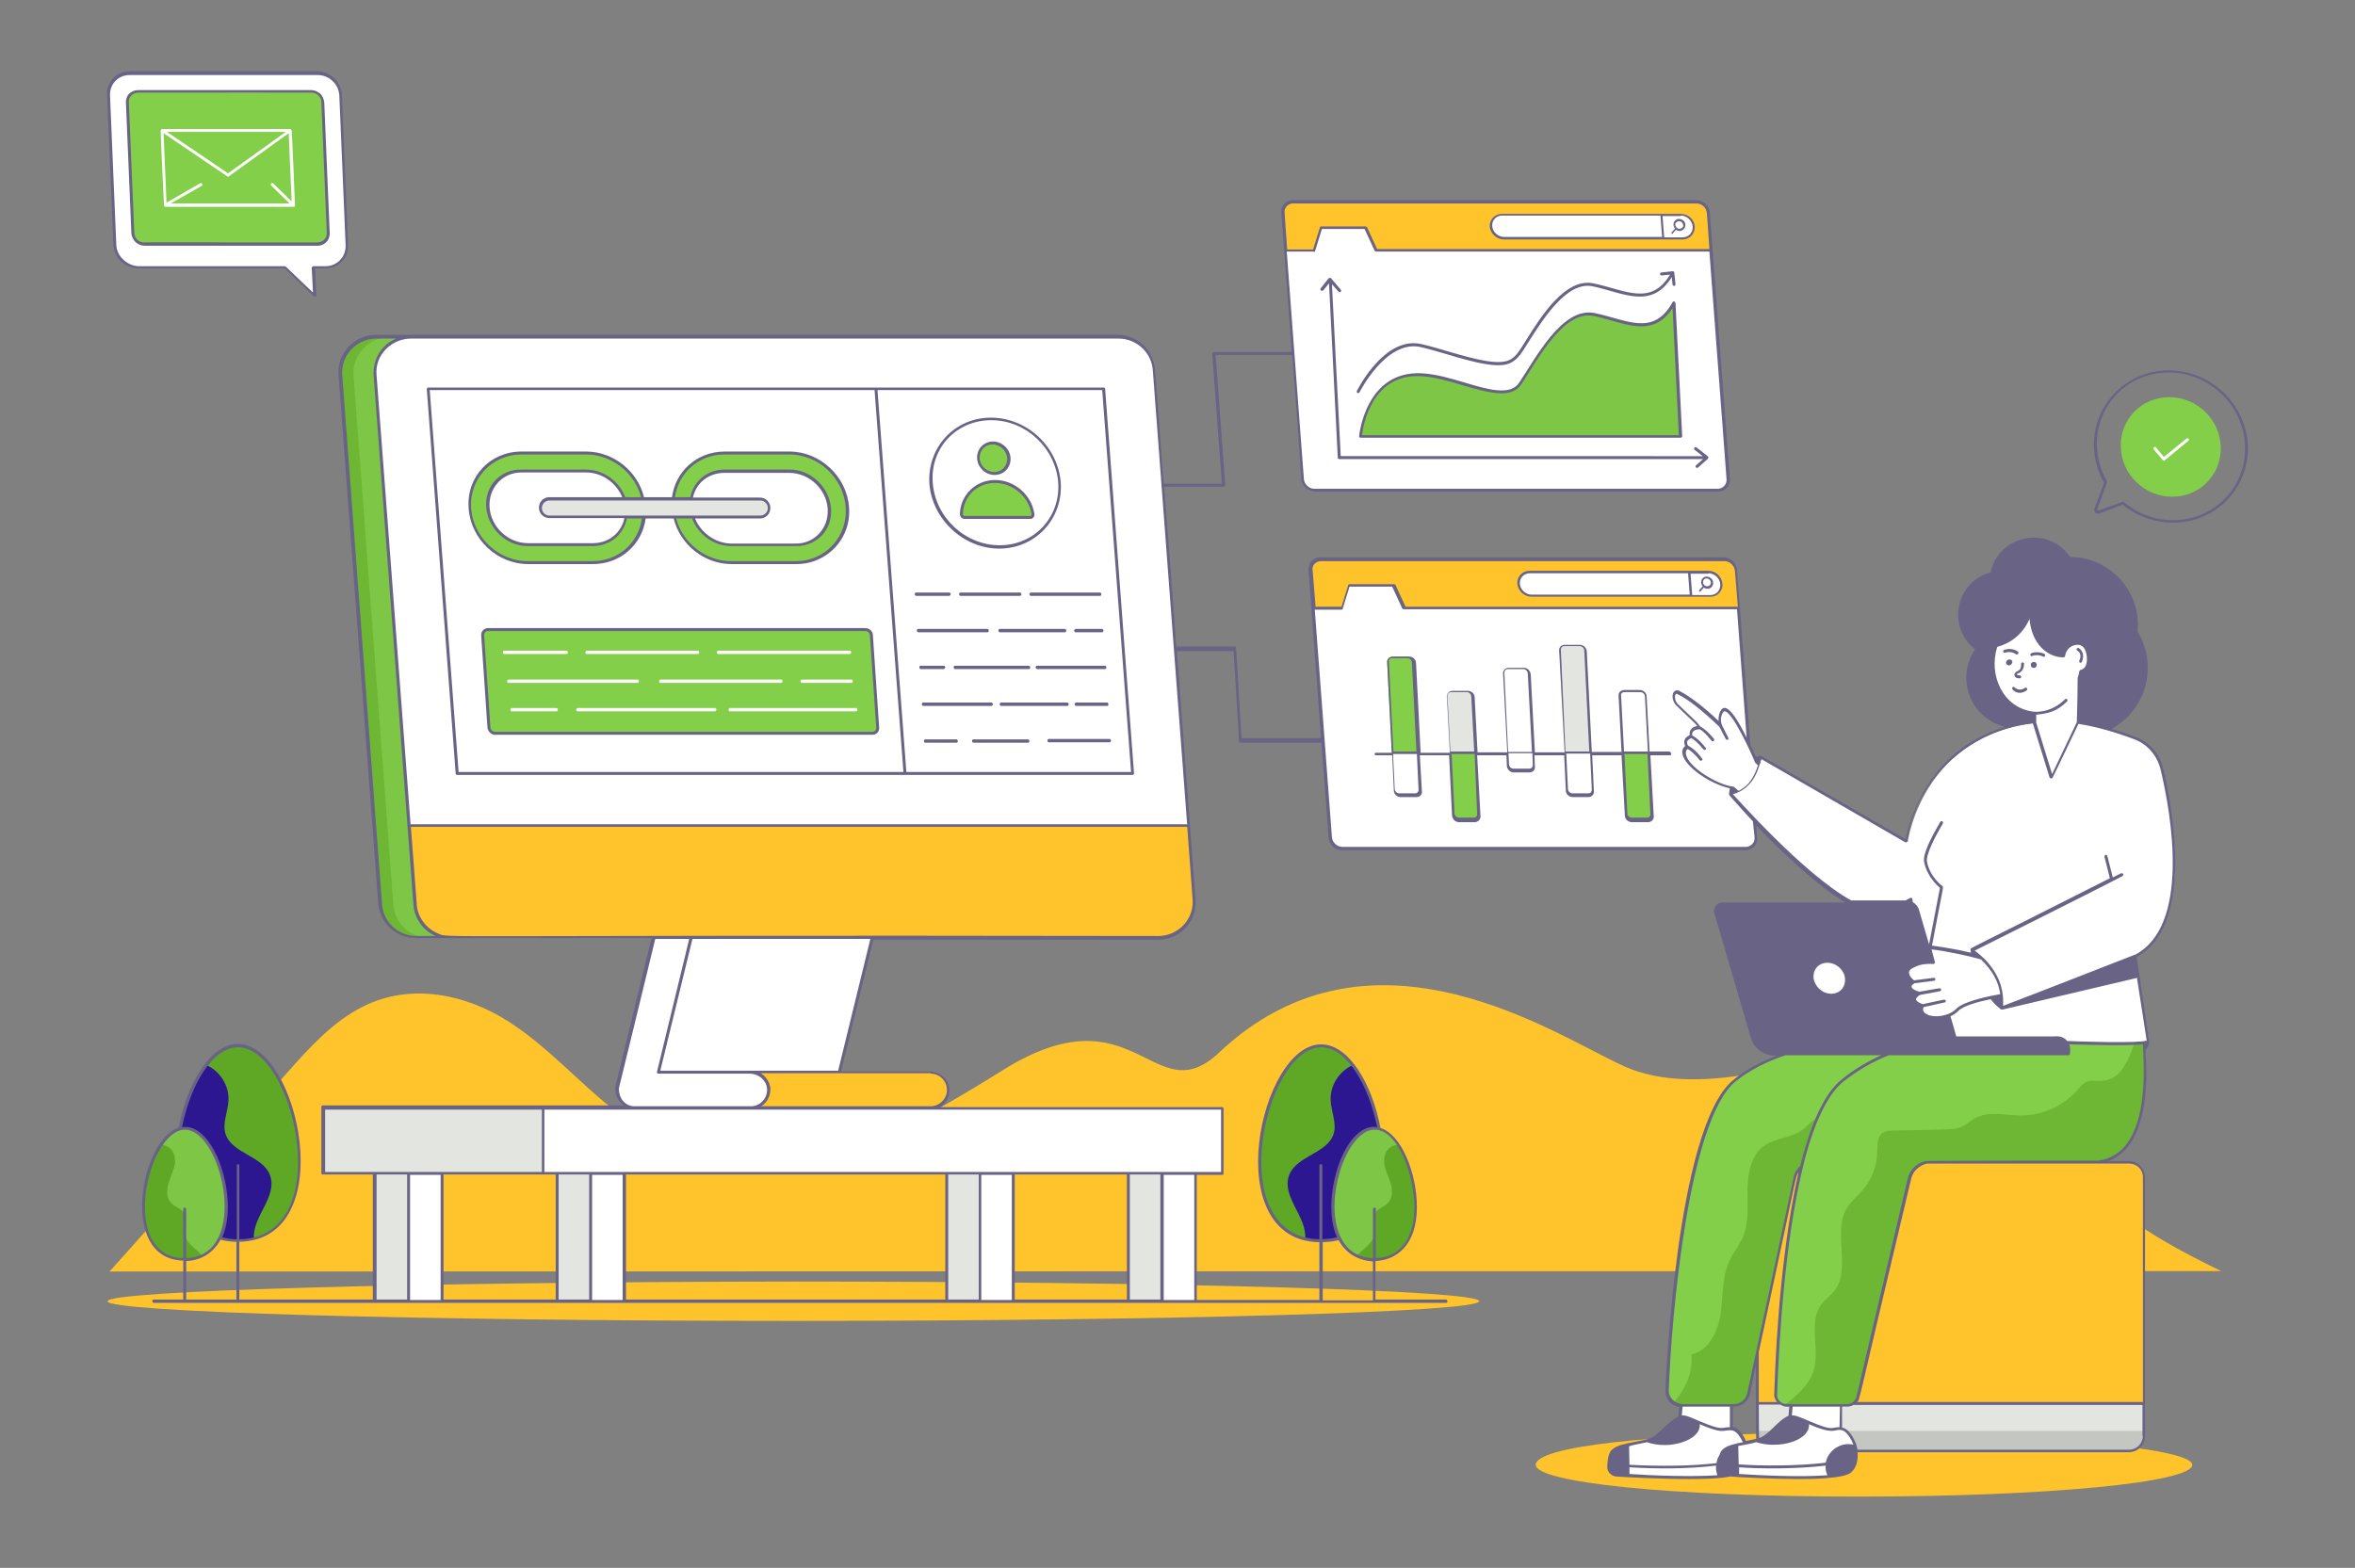 <svg xmlns="http://www.w3.org/2000/svg" enable-background="new 0 0 600 500" viewBox="18.608 62.565 562.772 374.77" id="LinkBuilding"><rect x="18.608" y="62.565" width="562.772" height="374.77" fill="#808080" stroke="none"/><g fill="#6f2cfe" class="color000000 svgShape"><g fill="#6f2cfe" class="color000000 svgShape"><path fill="#ffc42c" d="m549.4 366.4-504.6.1 42.6-47.7c5.3-6 10.9-12.1 17.9-15.6 11.7-5.9 24.8-2.8 34.6 3.4 9.8 6.2 17.4 15.2 26.6 22.2 30 22.6 55.8 12.1 91.7-10.4 31.8-19.9 36 10.5 51.7-4.2 37-34.9 81.7-3.3 97.2 3.4 33.7 14.7 97.3-32.1 100.3 3.3 1.9 24.4 23.1 36.3 42 45.5zm-505.1 7.2c0 2.6 73.4 4.7 163.9 4.7s163.9-2.1 163.9-4.7-73.4-4.7-163.9-4.7c-90.5.1-163.9 2.2-163.9 4.7z" class="colorf5f5f5 svgShape"></path><path fill="#e3e5e1" d="M95.9 327.4h52.5V343H95.9z" class="colore1e5e2 svgShape"></path><path fill="#ffffff" d="M148.4 327.4h162.4V343H148.4z" class="colorffffff svgShape"></path><path fill="#e3e5e1" d="M108.3 343h8v30.6h-8z" class="colore1e5e2 svgShape"></path><path fill="#ffffff" d="M116.3 343h8v30.6h-8z" class="colorffffff svgShape"></path><path fill="#e3e5e1" d="M151.8 343h8v30.6h-8z" class="colore1e5e2 svgShape"></path><path fill="#ffffff" d="M159.7 343h8v30.6h-8z" class="colorffffff svgShape"></path><path fill="#e3e5e1" d="M244.8 343h8v30.6h-8z" class="colore1e5e2 svgShape"></path><path fill="#ffffff" d="M252.8 343h8v30.6h-8z" class="colorffffff svgShape"></path><path fill="#e3e5e1" d="M288.3 343h8v30.6h-8z" class="colore1e5e2 svgShape"></path><path fill="#ffffff" d="M296.3 343h8v30.6h-8z" class="colorffffff svgShape"></path><path fill="#5fa826" d="M60.8 340.5c0 12.9 6.6 18.7 14.7 18.7 24.4 0 14.1-46.6 0-46.6-2.8 0-5.4 1.8-7.7 4.7-4.2 5.4-7 14.8-7 23.2z" class="color26a851 svgShape"></path><path fill="#2c1791" d="M60.8 340.5c0 12.9 6.6 18.7 14.7 18.7 1.3 0 2.6-.2 3.8-.5-.5-5.3 5.8-10.1 3.8-15.3-1.8-4.6-9.1-5.1-10.6-9.8-.8-2.6.6-5.3.7-8 .2-3.6-2.1-7.1-5.4-8.5-4.2 5.6-7 15-7 23.4z" class="color17913c svgShape"></path><path fill="#7ec646" d="M52.9 351.1c0 8.7 4.4 12.6 9.9 12.6 19.5 0 6-44.7-5.7-27.5-2.5 3.7-4.2 9.6-4.2 14.9z" class="color46c671 svgShape"></path><path fill="#5fa826" d="M52.9 351.1c0 8.7 4.4 12.6 9.9 12.6 1.5 0 2.9-.3 4.2-.9-1.3-1.6-3.6-2.7-4.1-4.8-.4-1.8.7-3.9-.3-5.5-.7-1.1-2.2-1.4-3.1-2.4-1.1-1.1-1.1-2.9-.7-4.4.4-1.5 1.1-2.9 1.5-4.4.3-1.5.1-3.3-1.1-4.3-.6-.5-1.3-.7-2-.8-2.6 3.7-4.3 9.6-4.3 14.9zM349 340.5c0 12.9-6.6 18.7-14.7 18.7-8 0-14.7-5.7-14.7-18.7 0-12.9 6.6-28 14.7-28 2.8 0 5.4 1.8 7.7 4.7 4.2 5.5 7 14.9 7 23.3z" class="color26a851 svgShape"></path><path fill="#2c1791" d="M349 340.5c0 12.9-6.6 18.7-14.7 18.7-1.3 0-2.6-.2-3.8-.5.5-5.3-5.8-10.1-3.8-15.3 1.8-4.6 9.1-5.1 10.6-9.8.8-2.6-.6-5.3-.7-8-.2-3.6 2.1-7.1 5.4-8.5 4.2 5.6 7 15 7 23.4z" class="color17913c svgShape"></path><path fill="#7ec646" d="M356.9 351.1c0 8.7-4.4 12.6-9.9 12.6-19.6 0-6-44.7 5.7-27.5 2.5 3.7 4.2 9.6 4.2 14.9z" class="color46c671 svgShape"></path><path fill="#5fa826" d="M356.9 351.1c0 8.7-4.4 12.6-9.9 12.6-1.5 0-2.9-.3-4.2-.9 1.3-1.6 3.6-2.7 4.1-4.8.4-1.8-.7-3.9.3-5.5.7-1.1 2.2-1.4 3.1-2.4 1.1-1.1 1.1-2.9.7-4.4-.4-1.5-1.1-2.9-1.5-4.4-.3-1.5-.1-3.3 1.1-4.3.6-.5 1.3-.7 2-.8 2.6 3.7 4.3 9.6 4.3 14.9z" class="color26a851 svgShape"></path><path fill="#ffc42c" d="M245.2 323.1c0 2.4-1.9 4.3-4.3 4.3h-59.3l-5.7-8.6H241c2.3 0 4.2 2 4.2 4.3z" class="colorf5f5f5 svgShape"></path><path fill="#ffffff" d="M166.2 322.7c-.3 2.3 1.6 4.7 4.3 4.7H198c2.5 0 4.5-2.2 4.3-4.7-.2-2.2-2.3-3.9-4.5-3.9H176l7.8-32.2H175c-.4 1.8 2.3-9.3-8.7 35.9l-.1.2z" class="colorffffff svgShape"></path><path fill="#ffffff" d="M176 318.8h43.2l7.9-32.2h-43.2z" class="colorffffff svgShape"></path><path fill="#6db734" d="M126.3 286.7h-8.2c-4.5 0-8.2-3.4-8.5-7.9l-9.5-126.4c-.4-5 3.6-9.2 8.5-9.2h8.2c-5 0-8.9 4.2-8.5 9.2l9.5 126.4c.3 4.4 4.1 7.9 8.5 7.9z" class="color34b75c svgShape"></path><path fill="#7ec646" d="M126.3 286.7h-5.2c-4.5 0-8.2-3.4-8.5-7.9l-9.5-126.4c-.4-5 3.6-9.2 8.5-9.2h5.2c-5 0-8.9 4.2-8.5 9.2l9.5 126.4c.3 4.4 4.1 7.9 8.5 7.9z" class="color46c671 svgShape"></path><path fill="#ffffff" d="M108.3 152.3c9.3 123.6 8 105.8 8.1 107.6h186.2c-.1-1.8 1.2 16-8.2-108.8-.3-4.5-4.1-7.9-8.5-7.9H116.8c-4.9-.1-8.9 4.1-8.5 9.1z" class="colorffffff svgShape"></path><path fill="#ffffff" d="M289.3 247.5H127.9l-6.9-92h161.3z" class="colorffffff svgShape"></path><path fill="#ffffff" d="M289.3 247.5h-54.4l-6.9-92h54.3z" class="colorffffff svgShape"></path><path fill="#ffc42c" d="M116.4 259.9c.1 1.9-.5-7 1.4 18.9.3 4.5 4 7.9 8.5 7.9h169.1c5 0 8.9-4.2 8.5-9.2-1.8-24.1-1.2-15.8-1.3-17.6H116.4z" class="colorf5f5f5 svgShape"></path><path fill="#ffffff" d="m426.8 113.6 4.8 63.7c.1 1.5-1 2.7-2.5 2.7h-96.4c-1.5 0-2.7-1.2-2.9-2.7l-4.8-63.7c-.1-1.5 1-2.7 2.5-2.7H424c1.4 0 2.7 1.2 2.8 2.7z" class="colorffffff svgShape"></path><path fill="#ffc42c" d="m426.8 113.6.7 8.9h-80l-2.5-5.4h-10.7l-1.7 5.4h-6.8l-.7-8.9c-.1-1.5 1-2.7 2.5-2.7H424c1.4 0 2.7 1.2 2.8 2.7z" class="colorf5f5f5 svgShape"></path><path fill="#ffffff" d="M423.3 116.7c.1 1.6-1 2.8-2.6 2.8h-42.8c-1.6 0-2.9-1.3-3-2.8-.1-1.6 1-2.8 2.6-2.8h42.8c1.5 0 2.9 1.2 3 2.8z" class="colorffffff svgShape"></path><path fill="#ffffff" d="M423.3 116.7c.1 1.6-1 2.8-2.6 2.8H416l-.4-5.6h4.7c1.5 0 2.9 1.2 3 2.8z" class="colorffffff svgShape"></path><circle cx="419.9" cy="116.3" r="1.2" fill="#ffffff" transform="rotate(-46.114 419.89 116.354)" class="colorffffff svgShape"></circle><path fill="#ffffff" d="m419.1 117.2-1 1" class="colorffffff svgShape"></path><path fill="#7ec646" d="m418.6 135 1.6 31.9h-76.5s.2-1.8.9-4.2c1.4-4.5 5-11.1 13.8-10.5 8.8.6 19.9 7.4 23.4 2.1 3.6-5.2 10.2-18.2 17.8-16.6 7.8 1.7 14.3 5.9 19-2.7z" class="color46c671 svgShape"></path><path fill="#ffffff" d="m433.5 199 4.8 63.7c.1 1.5-1 2.7-2.5 2.7h-96.4c-1.5 0-2.7-1.2-2.9-2.7l-4.8-63.7c-.1-1.5 1-2.7 2.5-2.7h96.4c1.5.1 2.8 1.3 2.9 2.7z" class="colorffffff svgShape"></path><path fill="#ffc42c" d="m433.5 199 .7 8.9h-80l-2.5-5.4H341l-1.7 5.4h-6.8l-.7-8.9c-.1-1.5 1-2.7 2.5-2.7h96.4c1.4.1 2.7 1.3 2.8 2.7z" class="colorf5f5f5 svgShape"></path><path fill="#ffffff" d="M430 202.2c.1 1.6-1 2.8-2.6 2.8h-42.8c-1.6 0-2.9-1.3-3-2.8-.1-1.6 1-2.8 2.6-2.8H427c1.5-.1 2.8 1.2 3 2.8z" class="colorffffff svgShape"></path><path fill="#ffffff" d="M430 202.2c.1 1.6-1 2.8-2.6 2.8h-4.7l-.4-5.6h4.7c1.5-.1 2.8 1.2 3 2.8z" class="colorffffff svgShape"></path><path fill="#ffffff" d="M425.8 202.7c-.5-.5-.6-1.2-.1-1.7.4-.5 1.2-.5 1.7 0 1.1 1.1-.4 2.8-1.6 1.7zm0 0-1 1" class="colorffffff svgShape"></path><path fill="#84cf4a" d="m356.3 220.8 1.1 21.7h-6.2l-1.1-21.8c0-.6.4-1.1 1.1-1.1h3.7c.7-.1 1.3.5 1.4 1.2z" class="color67db8a svgShape"></path><path fill="#e3e5e1" d="m370.5 229 .7 13.5H365l-.7-13.6c0-.6.4-1.1 1.1-1.1h3.7c.7-.1 1.4.5 1.4 1.2z" class="colore1e5e2 svgShape"></path><path fill="#ffffff" d="m384 223.5 1 18.9h-6.2l-1-19.1c0-.6.4-1.1 1.1-1.1h3.7c.7.1 1.4.6 1.4 1.3z" class="colorffffff svgShape"></path><path fill="#e3e5e1" d="m397.5 218.1 1.3 24.4h-6.2l-1.3-24.5c0-.6.4-1.1 1.1-1.1h3.7c.8-.1 1.4.5 1.4 1.2z" class="colore1e5e2 svgShape"></path><path fill="#ffffff" d="m411.9 229 .7 13.5h-6.2l-.7-13.6c0-.6.4-1.1 1.1-1.1h3.7c.7-.1 1.3.5 1.4 1.2zm-54 22.3-.5-8.9h-6.2l.5 8.7c0 .7.7 1.3 1.4 1.3h3.7c.6.1 1.1-.4 1.1-1.1z" class="colorffffff svgShape"></path><path fill="#84cf4a" d="m372 257.2-.8-14.8H365l.8 14.6c0 .7.7 1.3 1.4 1.3h3.7c.6.1 1.1-.4 1.1-1.1z" class="color67db8a svgShape"></path><path fill="#ffffff" d="m385.1 245.4-.2-3h-6.2l.1 2.8c0 .7.7 1.3 1.4 1.3h3.7c.8.1 1.3-.4 1.2-1.1zm14.1 5.9-.5-8.9h-6.2l.5 8.7c0 .7.7 1.3 1.4 1.3h3.7c.7.1 1.2-.4 1.1-1.1z" class="colorffffff svgShape"></path><path fill="#84cf4a" d="m413.3 257.2-.8-14.8h-6.2l.8 14.6c0 .7.7 1.3 1.4 1.3h3.7c.7.1 1.2-.4 1.1-1.1zm-253-60.1h-15.5c-7.1 0-13.4-5.8-13.9-12.9-.5-7.3 5-13.2 12.3-13.2h15.5c7.1 0 13.4 5.8 13.9 12.9.5 7.2-5 13.2-12.3 13.2zm-17.1-21.9c-4.8 0-8.3 3.8-8 8.6.4 4.9 4.7 8.9 9.6 8.9h15.5c2.3 0 4.4-.9 5.9-2.5 5-5.4.4-15.1-7.5-15.1h-15.5zm65.6 21.9h-15.5c-7.1 0-13.4-5.8-13.9-12.9-.5-7.3 5-13.2 12.3-13.2h15.5c7.1 0 13.4 5.8 13.9 12.9.5 7.2-5 13.2-12.3 13.2zm-17.1-21.9c-4.8 0-8.3 3.8-8 8.6.4 4.9 4.7 8.9 9.6 8.9h15.5c4.8 0 8.3-3.8 8-8.6-.4-4.9-4.7-8.9-9.6-8.9h-15.5z" class="color67db8a svgShape"></path><path fill="#e3e5e1" d="M200.3 186.1h-50.4c-1.2 0-2.2-1-2.2-2.2 0-1.2 1-2.2 2.2-2.2h50.4c1.2 0 2.2 1 2.2 2.2-.1 1.3-1 2.2-2.2 2.2z" class="colore1e5e2 svgShape"></path><ellipse cx="256.4" cy="178" fill="#ffffff" rx="14.8" ry="15.8" transform="rotate(-45.928 256.423 177.98)" class="colorffffff svgShape"></ellipse><ellipse cx="256.1" cy="172.1" fill="#84cf4a" rx="3.5" ry="3.8" transform="rotate(-45.928 256.043 172.097)" class="color67db8a svgShape"></ellipse><path fill="#84cf4a" d="M264.8 186.3h-15.7c-.4 0-.8-.4-.8-.8.1-4.4 3.6-7.8 8.1-7.8s8.4 3.4 9.1 7.8c.1.4-.2.8-.7.8z" class="color67db8a svgShape"></path><path fill="#ffffff" d="M247.2 239.6h-7.5m24.6 0h-13.1m32.6 0h-14.6" class="colorffffff svgShape"></path><path fill="#84cf4a" d="M228.4 236.4c.1.8-.5 1.4-1.3 1.4h-90.2c-.8 0-1.4-.6-1.5-1.4l-1.5-22c-.1-.8.5-1.4 1.3-1.4h90.2c.8 0 1.4.6 1.5 1.4l1.5 22z" class="color67db8a svgShape"></path><path fill="#ffffff" d="M221.7 218.9h-31.5c-.2 0-.3-.2-.3-.4s.2-.4.3-.4h31.5c.2 0 .3.2.3.4s-.1.4-.3.4zm-36.3 0h-26.6c-.2 0-.3-.2-.3-.4s.2-.4.3-.4h26.6c.2 0 .3.2.3.4s-.1.4-.3.4zm-31.4 0h-14.9c-.2 0-.3-.2-.3-.4s.2-.4.3-.4H154c.2 0 .3.2.3.4s-.1.4-.3.4zm68.1 6.9h-11.9c-.2 0-.3-.2-.3-.4s.2-.4.3-.4h11.9c.2 0 .3.2.3.4s-.1.4-.3.4zm-16.8 0h-28.9c-.2 0-.3-.2-.3-.4s.2-.4.3-.4h28.9c.2 0 .3.2.3.4s-.1.4-.3.4zm-34.3 0h-30.9c-.2 0-.3-.2-.3-.4s.2-.4.3-.4H171c.2 0 .3.2.3.4s-.1.4-.3.4zm52.2 6.8H193c-.2 0-.3-.2-.3-.4s.2-.4.3-.4h30.2c.2 0 .3.2.3.4s-.1.4-.3.4zm-33.7 0h-32.9c-.2 0-.3-.2-.3-.4s.2-.4.3-.4h32.9c.2 0 .3.2.3.4s-.2.4-.3.4zm-37.9 0h-10.7c-.2 0-.3-.2-.3-.4s.2-.4.3-.4h10.7c.2 0 .3.2.3.4s-.1.4-.3.4z" class="colorffffff svgShape"></path><path fill="#ffc42c" d="M385.6 412.7c0-4.2 26-7.6 71.4-7.6 45.4 0 85.5 3.4 85.5 7.6 0 4.2-34.4 7.6-79.8 7.6s-77.1-3.4-77.1-7.6" class="colorf5f5f5 svgShape"></path><path fill="#ffc42c" d="M531 344v61.8c0 2-1.6 3.6-3.6 3.6h-85.3c-2 0-3.6-1.6-3.6-3.6V344c0-2 1.6-3.6 3.6-3.6h85.3c2 0 3.6 1.6 3.6 3.6z" class="colorf5f5f5 svgShape"></path><path fill="#e3e5e1" d="M438.5 398.1v7.7c0 2 1.6 3.6 3.6 3.6h85.3c2 0 3.6-1.6 3.6-3.6v-7.7h-92.5z" class="colore1e5e2 svgShape"></path><path fill="#c4c6c2" d="M531 404.6v1.2c0 2-1.6 3.6-3.6 3.6h-85.3c-2 0-3.6-1.6-3.6-3.6v-1.2H531z" class="colorc2c6c3 svgShape"></path><path fill="#ffffff" d="m440.4 257.2 2.2-9.6s-3.6-2.2-4.3-3c-.8-2-5.6-13-7.5-12.4-.6.2-1.3 1.9-.8 3.4 0 .1.1.2.1.4-3.6-3.4-7.4-6.6-10.4-8-1.1-.2-1.1 1.8-.2 2.9.1.1 4.9 4.7 4.6 4.4l1 1.1s-2.7-.1-2.1 2.2c0 0-2.2.6-1 2.5-3.3 2.2 4.7 8.7 10.9 9.8l7.5 6.3m-10.3-21.1 1.5 3" class="colorffffff svgShape"></path><path fill="#ffffff" d="M421.9 241.2s1.2.4 3.2 2.9m-2.2-5.5s1.2.4 3.2 2.9m-1.1-5.1s1.2.4 3.2 2.9m4.1 156.2v13.3l-12.7-.9 1-12.9z" class="colorffffff svgShape"></path><path fill="#ffffff" d="M403.2 413.1c-.1 1 .7 1.9 1.8 2 3.7.2 27.1 1.7 29.8-.8 2.9-2.8.7-9-1.7-10-.6-.2-1.5-.2-2.6 0-2.3.4-8-2.9-9.5-3-2.2-.2-5.2 4.1-7.2 5.2-2.1 1.1-7.9 1.2-9.5 2.9-.9.7-1 2.7-1.1 3.7zm55.3-17.6v13.3l-12.7-.9 1-12.9z" class="colorffffff svgShape"></path><path fill="#ffffff" d="M429.4 413.1c-.1 1 .7 1.9 1.8 2 3.7.2 27.1 1.7 29.8-.8 2.9-2.8.7-9-1.7-10-.6-.2-1.5-.2-2.6 0-2.3.4-8-2.9-9.5-3-2.2-.2-5.2 4.1-7.2 5.2-1 .5-3.2.9-4.6 1.2-5.3.9-5.7 1.4-6 5.4z" class="colorffffff svgShape"></path><path fill="#84cf4a" d="M417 394.8c-.1 2.1 1.6 3.7 3.6 3.7h12.3c1.8 0 3.4-1.4 3.6-3.2l11-51.2c.4-2.2 2.4-3.8 4.7-3.8h46.4c15.3-2.1 10.4-31.7 10.4-31.7-44.8 1.9-29.3 1.2-32.7 1.4 0 0-29.2-1-43.3 10.9-11.8 9.9-15.5 59.3-16 73.9z" class="color67db8a svgShape"></path><path fill="#6db734" d="M418.5 397.8c.6.5 1.3.7 2.2.7H433c1.8 0 3.4-1.4 3.6-3.2l11-51.2c.4-2.2 2.4-3.8 4.7-3.8h46.4c15.3-2.1 10.4-31.7 10.4-31.7l-4.5.2c-.2 3.1-.6 6.2-2.1 8.9-2 3.8-6.5 6.5-10.6 5.1-.6-.2-1.3-.5-1.9-.4-.9.1-1.4 1-2 1.7-2.1 2.8-5.7 4.3-9.2 3.9-2.8-.3-5.7-1.8-8.4-.8-1.1.4-2 1.2-3 1.7-4.7 2.4-11.2-1.5-15.5 1.5-.9.6-1.6 1.5-2.4 2.1-2.7 2.1-6.6 2-9.4 4-3.1 2.3-3.8 6.5-3.9 10.4 0 3.8.4 7.8-1.1 11.4-.9 2-2.3 3.7-3.2 5.6-1.8 3.9-1.5 8.3-2.1 12.6-.6 4.2-2.8 8.9-7 9.8.4 4.2-1.4 8.5-4.3 11.5z" class="color34b75c svgShape"></path><path fill="#84cf4a" d="M442.9 395.7c-.1 1.6.5 2.8 2.1 2.8h14.4c1.3 0 2.5-1 2.7-2.3l12.2-51.9c.6-2.4 2.7-4 5.1-4h40.2c15.3-2.1 10.4-31.7 10.4-31.7-41.8 2-56.3 0-71.4 12.3-13.3 10.7-15.3 62.2-15.7 74.8z" class="color67db8a svgShape"></path><path fill="#6db734" d="M445.1 398.4c.5.1-.3 0 14.9 0 1.3 0 2.5-1 2.7-2.3l12.2-51.9c.6-2.4 2.7-4 5.1-4h40.2c15.3-2.1 10.4-31.7 10.4-31.7h-.4c-2.3 4.3-3.2 11-8 12.2-2.9.8-4.5-.9-6.7 1.9-3.4 4.1-8.6 6.6-13.9 6.6-3.8 0-7.8-1.2-11.1.7-1 .6-1.9 1.4-2.9 1.9-1.8.9-2.8.7-16.5 1-.9 0-2 .1-2.7.6-1.3 1-1.1 2.9-1.2 4.4 0 3.5-1.4 7-3.8 9.6-1.1 1.2-2.4 2.3-3.3 3.7-3.8 5.8 1.1 14.7-3.2 20.1-.9 1.1-2.1 1.9-3 3.1-3.3 4.3-.3 10.7-1.9 15.9-1.1 3.5-4 5.9-6.9 8.2z" class="color34b75c svgShape"></path><path fill="#ffffff" d="M432.3 252.5s22.2 25.8 34.1 28c2.4.4 5.7-.8 9.1-2.7l2.8 32.2c14.6 1.4 53.6 2.8 53.8 1.4-4.3-27.8-2.8-18.2-3.1-20.3 13.5-6.8 9.1-33.2 6.5-44.6-.9-3.7-3.4-6.2-6.4-7.4-6.5-2.5-12.7-4.1-18.3-4.1-32.5 0-36.3 28.8-36.3 28.8l-34.9-20.2c-1.1 4.5-2.9 8-7.3 8.9z" class="colorffffff svgShape"></path><path fill="#ffffff" d="M498.6 300.2s-10.2 1.5-12.3 3.7c-2.8 2.9-9.9 2.3-8.3-.9 0 0-3.9-1-.9-3 0 0-4-1.1-1.3-2.8 0 0-2.9-2.2-.4-3.5 2.5-1.4 5.3-1 5.3-1l-.9-3.6s8.2.9 14.8 3.3c2.4 2 4.5 5 4 7.8zm-22.9-2.9 4.9-.6m-3.5 3.4 4.9-.9m-4 3.8 5.1-1.1" class="colorffffff svgShape"></path><path fill="#ffffff" d="M528.9 291.1c-11.6 4.5-19.3 7.5-31.9 12.4.6-5.6-2-10.2-7-13.8l35.8-18m-9.8-48.8c-.1.6-.3 1.1-.4 1.7l-.3 10.7-6.3 13.2-4.1-13.2V233c-7.6-.6-11.5-8.8-9.2-16.2 1.4-.3 6.4-2 8.2-8.1 0 .4.1 10.2 7.9 10.5.2-1.6 1.5-2.9 3.1-3 1.9-.1 2.6 1.3 2.7 3.2.2 1.7-.2 3.2-1.6 3.5z" class="colorffffff svgShape"></path><path fill="#84cf4a" d="M549.3 169.4c.2 6.6-5 11.9-11.6 11.9s-12.1-5.3-12.3-11.9c-.2-6.6 5-11.9 11.6-11.9s12.1 5.3 12.3 11.9z" class="color67db8a svgShape"></path><path fill="#ffffff" d="M535.8 172.7c-.1 0-.2 0-.3-.1l-2.2-2.6c-.1-.1-.1-.4 0-.5.1-.1.4-.1.5 0l1.9 2.3 5.4-4.4c.1-.1.4-.1.5 0s.1.4 0 .5l-5.7 4.7c0 .1-.1.1-.1.1zM44.6 85.4l1.5 35.7c.1 2.9 2.6 5.3 5.5 5.3h35.2l7.1 6.8-.3-6.8h2.9c2.9 0 5.2-2.4 5.1-5.3l-1.5-35.7c-.1-2.9-2.6-5.3-5.6-5.3H49.6c-2.9 0-5.2 2.4-5 5.3z" class="colorffffff svgShape"></path><path fill="#84cf4a" d="m49 86.4 1.4 32.6c0 1.1.9 1.9 2 1.9h42.9c1.1 0 1.9-.9 1.9-1.9l-1.4-32.6c0-1.1-1-1.9-2-1.9-41.2.8-45-1.8-44.8 1.9z" class="color67db8a svgShape"></path><path fill="#696386" d="M282.3 155.2H121c-.1 0-.2 0-.3.1-.1.1-.1.2-.1.3l6.9 91.9c0 .2.2.3.3.3h161.4c.1 0 .2 0 .3-.1.1-.1.1-.2.1-.3l-6.9-91.9c0-.2-.2-.3-.4-.3zm-154.1 91.9-6.9-91.3h106.3l6.9 91.3H128.2zm107 0-6.9-91.3H282l6.9 91.3h-53.7zm142.7-127.3h42.8c1.8 0 3-1.5 2.9-3.1-.1-1.7-1.6-3-3.3-3h-42.8c-1.7 0-3 1.4-2.9 3.1.2 1.6 1.7 3 3.3 3zm42.4-5.7c1.4 0 2.7 1.2 2.8 2.6.1 1.4-.9 2.6-2.4 2.6h-4.4l-.4-5.1h4.4zm-42.8 0h37.9l.4 5.1H378c-1.4 0-2.7-1.2-2.8-2.6-.1-1.3.9-2.5 2.3-2.5z" class="color3c4150 svgShape"></path><path fill="#696386" d="m418.3 118.4.8-.9c.6.4 1.3.4 1.9-.2.5-.6.5-1.5-.1-2s-1.5-.6-2 0c-.5.5-.5 1.3 0 1.9l-.8.9c-.1.1-.1.3 0 .4 0 0 .1 0 .2-.1zm.9-2.7c.3-.3.9-.4 1.3 0s.5 1 .1 1.3c-.3.3-.9.4-1.3 0s-.5-1-.1-1.3zm-.5 18.9c-.1 0-.3 0-.4.2-4.6 8.3-10.9 4.2-18.6 2.6-7.8-1.6-14.1 10.8-18.1 16.7-2.1 3.1-7.4 1.6-13-.1-3.4-1-6.8-2-10.1-2.2-13.6-.8-15.1 14.9-15.1 15 0 .2.1.4.3.4h76.5c.2 0 .4-.2.4-.4L419 135c-.1-.2-.2-.3-.3-.4zm-74.6 31.9c.3-2.4 2.4-14.8 14.3-14 3.2.2 6.6 1.2 9.9 2.2 5.9 1.7 11.4 3.3 13.8-.2 3.7-5.5 10.1-18 17.4-16.4 7.2 1.5 13.9 5.6 18.8-1.9l1.5 30.4h-75.7z" class="color3c4150 svgShape"></path><path fill="#696386" d="M343 156.5c.2.1.4 0 .5-.2.1-.1 6.3-12.5 14.5-10.8 2.2.5 4.5 1.2 6.9 1.9 14.6 4.4 15.4 2.6 18.8-2.8 3.7-5.9 9.4-14.9 15.5-13.6 7.2 1.5 14 5.7 18.9-2.2l.2 1.8c0 .2.2.3.4.3s.3-.2.3-.4l-.3-2.8c0-.2-.2-.3-.4-.3l-2.7.3c-.2 0-.3.2-.3.4s.2.3.4.3l2-.2c-4.6 7.7-10.9 3.6-18.3 2.1-6.7-1.4-12.5 7.8-16.3 13.9-3.2 5-3.4 6.8-18 2.5-2.3-.7-4.7-1.4-6.9-1.9-8.7-1.9-15 10.6-15.3 11.1-.1.3-.1.5.1.6z" class="color3c4150 svgShape"></path><path fill="#696386" d="m334.8 132 1.4-1.7 2.1 41.7c0 .2.2.3.3.3h87l-1.7 1.5c-.1.1-.2.4 0 .5.1.1.4.2.5 0 2.6-2.3 2.3-2 2.4-2.2.1-.1.1-.2 0-.4-.1-.1 0 0-2.8-2.2-.2-.1-.4-.1-.5.1-.1.2-.1.4.1.5l1.9 1.5H339l-2.1-41.1 1.6 1.8c.1.1.3.2.5 0 .1-.1.2-.3 0-.5l-2.3-2.7c-.1-.1-.2-.1-.3-.1-.1 0-.2 0-.3.1l-1.9 2.4c-.1.2-.1.4.1.5.2.1.4.1.5 0zm49.8 73.2h42.8c1.8 0 3-1.6 2.8-3.1-.1-1.7-1.6-3.1-3.3-3.1h-42.8c-1.7 0-3 1.4-2.9 3.1.2 1.8 1.7 3.1 3.4 3.1zm42.3-5.6c1.4 0 2.7 1.2 2.8 2.6.1 1.5-1 2.6-2.3 2.6H423l-.4-5.1h4.3zm-42.7 0H422l.4 5.1h-37.8c-1.4 0-2.7-1.2-2.8-2.6-.1-1.4 1-2.5 2.4-2.5z" class="color3c4150 svgShape"></path><path fill="#696386" d="m425 203.9.8-.9c.2.2.5.3.8.3h.1c1.2 0 1.8-1.6.8-2.5-.6-.5-1.5-.6-2 0-.5.5-.5 1.3 0 1.9l-.8.9c-.1.1-.1.3 0 .4 0 0 .2 0 .3-.1zm.8-2.8c.4-.4 1-.3 1.3 0 .7.6.3 1.6-.5 1.6-.7.1-1.4-.9-.8-1.6zm-8.2 41.1h-4.8l-.7-13.2c0-.8-.8-1.5-1.6-1.5h-3.8c-.7 0-1.4.6-1.3 1.4l.7 13.4H399l-1.2-24.1c-.1-.8-.8-1.5-1.6-1.5h-3.7c-.8 0-1.4.7-1.3 1.4l1.3 24.3h-7.1l-1-18.7c-.1-.8-.8-1.5-1.6-1.5h-3.7c-.8 0-1.4.7-1.3 1.4l1 18.8h-7.1l-.7-13.2c0-.8-.8-1.5-1.6-1.5h-3.7c-.7 0-1.4.6-1.3 1.4l.7 13.4h-7l-1.1-21.4c0-.9-.8-1.6-1.7-1.6h-3.8c-.8 0-1.5.6-1.4 1.5l1.1 21.5h-3.8c-.1 0-.3.1-.3.3s.1.3.3.3h3.9l.4 8.5c0 .8.8 1.5 1.6 1.5h3.8c.8 0 1.4-.6 1.3-1.4l-.5-8.6h7l.7 14.4c.1.9.8 1.6 1.7 1.6h3.7c.8 0 1.5-.7 1.4-1.5l-.8-14.5h7l.1 2.6c.1.8.8 1.5 1.6 1.5h3.8c.8 0 1.4-.6 1.3-1.4l-.1-2.7h7.1l.4 8.5c0 .8.8 1.5 1.6 1.5h3.8c.7 0 1.4-.6 1.3-1.4l-.4-8.6h7l.8 14.4c0 .9.8 1.6 1.7 1.6h3.8c.8 0 1.5-.6 1.4-1.5l-.8-14.5h4.7c.1 0 .3-.1.3-.3s-.3-.6-.4-.6zm-66.4-22.3h3.8c.5 0 1 .5 1 1l1.1 21.3h-5.5l-1.1-21.5c-.1-.5.3-.8.7-.8zm55.6 8.1h3.8c.6 0 1.1.5 1.1 1.1l.7 13.1h-5.7l-.7-13.3c-.1-.6.3-.9.8-.9zm-15.2-10.1c0-.5.3-.9.8-.9h3.7c.6 0 1.1.5 1.1 1.1l1.2 24.1h-5.7l-1.1-24.3zm-13.5 5.5c0-.5.3-.9.8-.9h3.7c.6 0 1.1.5 1.1 1.1l1 18.7H379l-.9-18.9zm-12.7 4.6h3.7c.6 0 1.1.5 1.1 1.1l.7 13.1h-5.7l-.7-13.3c0-.6.4-.9.9-.9zm-8.6 24.2H353c-.6 0-1.1-.5-1.1-1.1l-.4-8.3h5.7l.4 8.5c0 .6-.4.9-.8.9zm14.8 5c0 .5-.3.8-.7.8h-3.7c-.5 0-1-.5-1-1l-.7-14.2h5.5l.6 14.4zm12.5-10.9h-3.8c-.6 0-1.1-.5-1.1-1.1l-.1-2.6h5.7l.1 2.7c0 .7-.4 1-.8 1zm14.1 5.9h-3.8c-.6 0-1.1-.5-1.1-1.1l-.4-8.4h5.7l.4 8.6c0 .5-.3.9-.8.9zm14.8 5c0 .4-.3.8-.7.8h-3.8c-.5 0-1-.5-1-1l-.7-14.2h5.5l.7 14.4zm-268.2-59.8h15.5c6.7 0 11.8-4.8 12.6-10.9h6.7c1.5 6.2 7.3 10.9 13.8 10.9h15.5c7.4 0 13.2-6.1 12.6-13.6-.5-7.3-6.9-13.3-14.2-13.3h-15.5c-6.7 0-11.8 4.8-12.6 10.9h-6.7c-1.5-6.2-7.3-10.9-13.8-10.9h-15.5c-7.5 0-13.2 6.1-12.6 13.6.5 7.4 6.9 13.3 14.2 13.3zm46.9-26.2h15.5c7 0 13 5.6 13.5 12.6s-4.8 12.9-11.9 12.9h-15.5c-6.1 0-11.6-4.4-13.1-10.2h3.8c1.4 3.8 5.2 6.6 9.4 6.6h15.5c5 0 8.7-4 8.3-9-.4-5.1-4.8-9.3-9.9-9.3h-15.5c-4.2 0-7.5 2.8-8.2 6.6h-3.7c.8-5.6 5.5-10.2 11.8-10.2zm-7 15.3h15.5c1.4 0 2.5-1.1 2.5-2.5s-1.1-2.5-2.5-2.5h-16c.8-3.6 3.8-5.9 7.5-5.9h15.5c4.8 0 8.9 3.9 9.2 8.6.3 4.5-3 8.3-7.6 8.3h-15.5c-3.8-.1-7.2-2.6-8.6-6zm15.6-4.3c1 0 1.8.8 1.8 1.8s-.8 1.8-1.8 1.8h-50.4c-1 0-1.8-.8-1.8-1.8s.8-1.8 1.8-1.8h50.4zm-32.5 4.3c-.7 3.3-3.6 5.9-7.5 5.9h-15.5c-4.8 0-8.9-3.9-9.2-8.6-.3-4.5 3-8.3 7.6-8.3h15.5c3.8 0 7.2 2.5 8.6 5.9h-17.4c-1.4 0-2.5 1.1-2.5 2.5s1.1 2.5 2.5 2.5h17.9zm-24.6-15.3h15.5c6.1 0 11.6 4.4 13.1 10.2H168c-1.4-3.8-5.2-6.6-9.4-6.6h-15.5c-5 0-8.7 4-8.3 9 .4 5.1 4.8 9.3 9.9 9.3h15.5c4.3 0 7.5-2.9 8.2-6.6h3.6c-.8 5.8-5.6 10.2-11.8 10.2h-15.5c-7 0-13-5.7-13.5-12.6-.5-7.2 5.1-12.9 12-12.9zm114.2 22.5c8.5 0 15.2-6.9 14.7-15.7-.6-8.6-8-15.6-16.7-15.6s-15.2 7.1-14.7 15.7c.6 8.5 8.1 15.6 16.7 15.6zm-1.9-30.7c8.3 0 15.4 6.7 16 15 .5 8.3-5.8 14.9-14 14.9-8.3 0-15.4-6.7-16-15-.6-8.3 5.7-14.9 14-14.9z" class="color3c4150 svgShape"></path><path fill="#696386" d="M256.3 176.1c2.3 0 3.9-1.9 3.8-4-.1-2.2-2-4-4.2-4s-3.9 1.8-3.8 4c.1 2.2 2 4 4.2 4zm-.5-7.3c1.8 0 3.4 1.5 3.5 3.3.1 1.8-1.3 3.3-3.1 3.3s-3.4-1.5-3.5-3.3c0-1.9 1.3-3.3 3.1-3.3zm-6.7 17.8h15.7c.7 0 1.1-.6 1-1.2-.7-4.6-4.8-8.1-9.4-8.1-4.6 0-8.3 3.6-8.4 8.1 0 .7.5 1.2 1.1 1.2zm7.3-8.6c4.2 0 8.1 3.3 8.7 7.5 0 .3-.1.4-.3.4h-15.7c-.2 0-.4-.2-.4-.4.1-4.3 3.4-7.5 7.7-7.5zm8.2 26.6c0 .2.2.4.3.4h16.6c.2 0 .3-.2.3-.4s-.2-.4-.3-.4H265c-.2 0-.4.2-.4.4zm-1.9 0c0-.2-.2-.4-.3-.4h-14.3c-.2 0-.3.2-.3.4s.2.4.3.4h14.3c.2-.1.3-.2.3-.4zm-16.9 0c0-.2-.2-.4-.3-.4h-8c-.2 0-.3.2-.3.4s.2.4.3.4h8c.1-.1.3-.2.3-.4zm29.5 8.7c0 .2.2.4.3.4h6.4c.2 0 .3-.2.3-.4s-.2-.4-.3-.4h-6.4c-.1.1-.3.2-.3.4zm-1.9 0c0-.2-.2-.4-.3-.4h-15.6c-.2 0-.3.2-.3.4s.2.4.3.4h15.6c.2 0 .3-.2.3-.4zm-18.5 0c0-.2-.2-.4-.3-.4H238c-.2 0-.3.2-.3.4s.2.4.3.4h16.6c.2 0 .3-.2.3-.4zm11.2 8.8c0 .2.2.4.3.4h16.3c.2 0 .3-.2.3-.4s-.2-.4-.3-.4h-16.3c-.2 0-.3.2-.3.4zm-1.6-.4h-17.7c-.2 0-.3.2-.3.4s.2.4.3.4h17.7c.2 0 .3-.2.3-.4s-.1-.4-.3-.4zm-20 .4c0-.2-.2-.4-.3-.4h-5.6c-.2 0-.3.2-.3.4s.2.4.3.4h5.6c.1-.1.3-.2.3-.4zm30.9 8.8c0 .2.2.4.3.4h7.5c.2 0 .3-.2.3-.4s-.2-.4-.3-.4h-7.5c-.1 0-.3.2-.3.4zm-17.9 0c0 .2.2.4.3.4h15.9c.2 0 .3-.2.3-.4s-.2-.4-.3-.4h-15.9c-.1 0-.3.2-.3.4zm-1.6 0c0-.2-.2-.4-.3-.4h-16.4c-.2 0-.3.2-.3.4s.2.4.3.4h16.4c.1-.1.3-.2.3-.4zm-8.7 8.4h-7.5c-.2 0-.3.2-.3.4s.2.4.3.4h7.5c.2 0 .3-.2.3-.4s-.2-.4-.3-.4zm17.1 0h-13.1c-.2 0-.3.2-.3.4s.2.4.3.4h13.1c.2 0 .3-.2.3-.4s-.1-.4-.3-.4zm4.6.3c0 .2.2.4.3.4h14.6c.2 0 .3-.2.3-.4s-.2-.4-.3-.4h-14.6c-.2.1-.3.2-.3.4zm-43.5-26.9h-90.2c-.9 0-1.7.8-1.6 1.8l1.5 22c.1.9.9 1.7 1.8 1.7h90.2c1 0 1.7-.8 1.6-1.8l-1.5-22c0-.9-.8-1.7-1.8-1.7zm2.6 23.8c0 .6-.4 1-.9 1h-90.2c-.6 0-1.1-.5-1.1-1.1l-1.5-22c0-.6.4-1 .9-1h90.2c.6 0 1.1.5 1.1 1.1l1.5 22z" class="color3c4150 svgShape"></path><path fill="#696386" d="M529.1 238.8c-2-.8-4-1.4-5.9-2 8.5-4.7 11.1-15.3 6.2-23.3 1-9.5-6.6-17.8-16.1-17.8-5.3-7.7-17.1-5.3-19 3.7-8.4 2.2-10.5 13.1-3.7 18.4-4.8 7-1 16.6 7.2 18.5-19 5.7-23.2 23.6-23.8 26.9-37.1-21.4-34.6-20.1-34.8-20-.4.1-.7.2-1 .3-.4-.9-.8-1.9-1.3-2.9-.3-3.9 1.1 14.8-3.2-41.8-.1-1.7-1.6-3-3.2-3h-96.4c-1.7 0-2.9 1.4-2.8 3 .7 9.5 2.3 30.7 3 40.2h-19l-1.3-21.6c0-.2-.2-.3-.3-.3h-14c-1.7-23.2-1-13.9-2.9-38.2H311c.1 0 .2 0 .3-.1.1-.1.1-.2.1-.3l-2.3-31.1h18.3c1.4 18.4.9 11.3 2.2 29.7.1 1.6 1.6 3 3.2 3h96.4c1.6 0 2.9-1.3 2.8-3l-4.8-63.7c-.1-1.6-1.6-3-3.2-3h-96.4c-1.7 0-2.9 1.4-2.8 3 .4 5.1 2.1 28.2 2.5 33.3h-18.6c-.1 0-.2 0-.3.1-.1.1-.1.2-.1.3l2.3 31.1h-13.9c-2.9-38-1-13.8-2.1-27.4-.4-4.6-4.3-8.2-8.9-8.2H108.4c-5 0-9.3 4.3-8.9 9.6l9.5 126.4c.4 4.6 4.3 8.2 8.9 8.2h56.4c-.4 1.7 2.2-9.2-8.6 35.4 0 .1-.6 2.9 2.1 4.6H95.7c-.2 0-.3.2-.3.3V343c0 .2.2.3.3.3h12v29.9H75.8v-13.8c24.3-.5 14.2-47.3-.3-47.3-6.7 0-12.2 9.5-14.2 20-9 2.8-14.5 31.4 1.1 31.8v9.3h-7.1c-.2 0-.3.2-.3.4s.2.4.3.4h308.9c.2 0 .3-.2.3-.4s-.2-.4-.3-.4h-16.9V364c4.8-.2 9.9-3.6 9.9-12.9 0-8.1-3.7-17.4-8.7-18.9-2-10.5-7.5-20-14.2-20-14.6 0-24.7 46.9-.4 47.3v13.8h-29.3v-29.9h6.1c.2 0 .3-.1.3-.3v-15.6c0-.2-.2-.3-.3-.3h-67.4c1.3-.8 2.2-2.3 2.2-3.9 0-2.5-2.1-4.6-4.6-4.6h-21.3l7.7-31.5h68.1c5.3 0 9.3-4.5 8.9-9.6-5.6-74.9-4.2-56.5-4.5-59.4h13.6l1.3 21.6c0 .2.2.3.3.3h19.4c1 13.5.7 9.5 1.7 22.7.1 1.6 1.6 3 3.2 3h96.4c1.7 0 3-1.4 2.8-3l-.2-2.9c5.7 5.9 14.1 14.1 21.3 18.4h-29.4c-.7 0-1.2.3-1.6.8-.4.5-.5 1.2-.3 1.8l8.7 29.7c.7 2.5 3.1 4.3 5.7 4.3h.5c-3.9 1.5-7.5 3.4-10.5 5.9-13.7 11.5-16.1 73.5-16.1 74.1-.1 2.1 1.4 3.7 3.3 4l-.2 2.3c-1.2.5-2.5 1.7-3.8 2.9-2.6 2.5-2.4 2.3-7 3.2-1.5.3-4 .7-5.1 1.8l-.2.2c-.7.9-.9 2.7-.9 3.8-.1 1.3 1 2.3 2.1 2.4 1.1.1 10.6.6 17.4.6 8.4 0 9.4-.6 9.9-.6 2.3.2 10.5.6 16.3.6 2.4 0 10.9 0 12.6-1.6 1.2-1.1 1.7-2.8 1.5-4.8h64.8c2.2 0 3.9-1.8 3.9-3.9V344c0-2.2-1.8-3.9-3.9-3.9h-4.8c1.9-.7 3.5-2 4.9-3.8 4.4-6 4.4-16.5 3.9-22.7.6-.6.8-1.2.9-1.9.1-.1-3-20.2-3-20.4 13.4-7.1 9-33.8 6.4-44.9-1-3.9-3.4-6.4-6.5-7.6zM327.6 111.2H424c1.3 0 2.4 1 2.5 2.3l.6 8.6h-79.4l-2.4-5.2c-.1-.1-.2-.2-.3-.2h-10.7c-.2 0-.3.1-.3.3l-1.6 5.2h-6.2l-.6-8.6c-.2-1.3.7-2.4 2-2.4zm5 11.6c.2 0 .3-.1.3-.3l1.6-5.2h10.2l2.4 5.2c.1.1.2.2.3.2h79.7l4.1 54.4c.1 1.3-.9 2.3-2.1 2.3h-96.4c-1.3 0-2.4-1.1-2.5-2.3l-4.1-54.4h6.5zM118.1 286.3c-4.3 0-7.9-3.3-8.2-7.6l-9.5-126.4c-.4-4.8 3.4-8.8 8.2-8.8h4.7c-3.3 1.3-5.7 4.8-5.4 8.9.6 8.3 7.9 105.1 9.5 126.4.2 3.5 2.7 6.5 5.4 7.5h-4.7zm48.4 36.4c2-8.2 6.4-26.1 8.7-35.7h8.1c-.8 3.2 2.9-11.8-7.7 31.8-.1.1.1.4.3.4h22c2.1.1 3.8 1.6 4 3.5.2 2.4-1.6 4.2-3.7 4.3h-28c-1.9 0-3.7-1.5-3.7-4.3zm-15.1 20.6v29.9h-26.8v-29.9h26.8zm-55.1-15.5h51.8v14.9H96.3v-14.9zm-20.8-14.9c13.6 0 23.8 45.5.3 45.9v-17.6c0-.2-.2-.4-.3-.4s-.3.2-.3.4v17.6c-1.2 0-2.4-.2-3.5-.5 4.1-8.9-1.7-27.6-9.6-26.3 2-10 7.2-19.1 13.4-19.1zm-12.7 19.7c8.9 0 15.8 30.2.3 30.7v-11.7c0-.3-.3-.5-.6-.3-.2.2-.1-.2-.1 12-15.5-.4-8.5-30.7.4-30.7zm.3 31.4c3.1-.1 6.3-1.6 8.2-5.1 1.2.3 2.5.5 3.8.5v13.8h-12V364zm45.5-20.7h7.3v29.9h-7.3v-29.9zm8 30v-29.9h7.3v29.9h-7.3zm35.5-30h7.3v29.9h-7.3v-29.9zm8 30v-29.9h7.3v29.9h-7.3zm84.4-30v29.9h-76.3v-29.9h76.3zm.7 0h7.3v29.9h-7.3v-29.9zm7.9 30v-29.9h7.3v29.9h-7.3zm34.8-30v29.9h-26.8v-29.9h26.8zm.7 0h7.3v29.9h-7.3v-29.9zm68 7.8c0 7.5-3.4 12-9.2 12.2-.1-12.3.1-11.8-.1-12-.2-.2-.6 0-.6.3v11.7c-15.5-.5-8.6-30.7.4-30.7 5.8 0 9.5 11.4 9.5 18.5zm-22.3-38.2c6.2 0 11.4 9.2 13.4 19.1-.2 0-.5-.1-.7-.1-7.7 0-12.8 17.9-8.9 26.4-1.8.5-3.1.4-3.5.5v-17.6c0-.5-.7-.5-.7 0v17.6c-23.3-.5-13.1-45.9.4-45.9zm.4 46.6c.7-.1 1.9 0 3.8-.5 1.9 3.5 5.1 4.9 8.2 5.1v9.3h-12v-13.9zM304 373.3h-7.3v-29.9h7.3v29.9zm6.4-45.5v14.9H148.7v-14.9h161.7zm-69.4-8.6c2.2 0 3.9 1.8 3.9 3.9s-1.8 3.9-3.9 3.9h-40.5c1.5-.9 2.3-2.6 2.2-4.4-.2-1.4-1-2.7-2.3-3.5H241zm-22.1-.7h-42.5c10.5-43.1 6.9-28.3 7.7-31.5h42.5l-7.7 31.5zm84.7-41c.4 4.7-3.4 8.8-8.2 8.8-177.6-.3-169.4.6-172.1-.6-3-1.2-5-4.2-5.1-7 0-.2-1.3-17-1.4-18.5h185.5c.2 1.8-.5-6.4 1.3 17.3zm-186.9-18c-.1-1.8 1.2 15.9-8.1-107.2-.5-5 3.7-8.8 8.2-8.8h169.1c4.3 0 7.9 3.3 8.2 7.6.8 10.8 7.4 97.7 8.2 108.5H116.7zm398.2-24.3c-5.6 11.7 6.3-13.2-5.9 12.4-.2-.7-3.6-11.7-3.8-12.3v-1.9c3-.3 5-.8 7.4-3.2.3-.3-.2-.8-.5-.5-3.4 3.4-7.2 3-7.3 3-7.5-.7-11.1-8.8-8.9-15.5 3.2-.9 6.1-3 7.7-6.7.5 6 4.3 9.2 8.1 9.2.2 0 .3-.1.4-.3.2-1.5 1.3-2.6 2.8-2.7 1.4-.1 2.2.9 2.4 2.9.1 1.2-.1 2.8-1.5 3.1-.1 0-.2.1-.3.3-.2 1.2-.4 1.5-.4 1.7 0 4.3-.2 10.6-.2 10.5zm-76.9 9.6c.1.2.5.5.7.7-.8 2.6-2.1 4.9-4.6 6.1l-1.1-.9c-.1-.1-.1-.1-.2-.1-3.7-.4-10.7-4.6-11.3-7.7-.1-.6 0-1 .4-1.3.4.2 1.4.8 2.9 2.7.1.1.3.2.5 0 .2-.1.2-.3 0-.5-1.7-2.2-2.9-2.8-3.3-3-.2-.4-.3-.7-.2-1 .2-.5.9-.8 1-.8.4.2 1.4.9 2.9 2.7.3.4.8-.1.5-.4-1.6-2-2.7-2.7-3.2-2.9-.2-1.1.7-1.5 1.8-1.5.4.2 1.4.9 2.8 2.7.1.2.3.2.5.1s.2-.3.1-.5c-1.7-2.1-2.9-2.8-3.3-3l-.8-1-4.5-4.3-.1-.1c-.8-.9-.8-2.4-.2-2.4 2.6 1.2 6 3.9 10.2 7.9l1.5 2.9c.1.2.3.2.5.2.2-.1.2-.3.1-.5l-1.5-3-.1-.3c-.3-.9-.1-1.9.2-2.5.2-.3.3-.4.4-.5 1.8-.5 6.8 10.6 7.4 12.2zm-103.7-48.1h96.4c1.3 0 2.4 1.1 2.5 2.3l.7 8.6h-79.4l-2.4-5.2c-.1-.1-.2-.2-.3-.2h-10.7c-.1 0-.3.1-.3.2l-1.6 5.2H333l-.7-8.6c-.3-1.2.7-2.3 2-2.3zm103.6 66c.1 1.3-.9 2.3-2.1 2.3h-96.4c-1.3 0-2.4-1.1-2.5-2.3-.3-4.4-4.1-54.2-4.1-54.4h6.4c.1 0 .3-.1.3-.3l1.6-5.2h10.2l2.4 5.2c.1.1.2.2.3.2h79.7l2.3 30.7c-1.9-3.9-4.1-7.5-5.5-7.1-.9.3-1.3 2-1.2 3.1-3.9-3.7-7.2-6.1-9.6-7.3h-.1c-.5-.1-.8.1-1.1.5-.4.8-.2 2.1.6 3l4.6 4.4.5.6c-1.2.2-2 1-1.8 2.2-.4.2-1 .5-1.2 1.1-.2.4-.1.9.1 1.5-.6.5-.8 1.2-.6 2 .6 2.9 6.4 7 11.3 8.1-.1.3-.2 1.3-.2 1.4 0 .1 0 .2.1.3.4.4 2.5 2.9 5.6 6.2l.4 3.8zm54.1 29.2c2.6 2.5 4.2 5.2 4.6 8.3-2.4.4-8.8 1.7-10.5 3.5-1.8 1.9-5.8 2.3-7.4 1.1-.5-.4-.7-.9-.4-1.5.1 0 5.3-1.2 5-1.1.2 0 .3-.2.3-.4s-.3-.3-.4-.3c-1.8.4-5.3 1.1-5 1.1 0 0-.5-.1-.8-.3-.4-.2-.9-.5-.9-.8-.1-.4.6-.9.9-1.1l4.8-.9c.4-.1.4-.7-.1-.7-.3 0-5.1.9-4.8.8h-.1c-.8-.2-1.8-.7-1.8-1.2 0-.2.2-.5.7-.8l4.7-.6c.2 0 .3-.2.3-.4s-.2-.3-.4-.3l-4.7.6c-.4-.3-1.2-1.1-1.2-1.9 0-.4.3-.7.8-1 .6-.3 1.3-.6 1.6-.7 1.8-.5 3.3-.3 3.4-.3.3 0 .4-.3.4-.4l-.8-3.1c4.1.5 9 1.6 11.8 2.4zm-74.6 102.9c.6-17.3 4.7-64.2 15.8-73.6 3.4-2.8 7.6-4.9 12.1-6.4h22.9c-3.3 1.5-6.6 3.4-9.6 5.9-4.1 3.3-7.2 10.6-9.5 19.4 0 .2-.3 1.1-.3 1.2-.8.7-1.4 1.7-1.6 2.8-.8 3.9-9.7 45.3-11 51.2-.2 1.6-1.6 2.9-3.2 2.9h-12.3c-1.9-.1-3.4-1.6-3.3-3.4zm25.9 2.9h-4.4v-11.9c9.4-43.7 8.7-41.8 9.5-43-3.6 15.9-5.3 36.5-5.8 52.9-.1.8.2 1.5.7 2zm11.6 14.5c-6.6.8-15.2.8-20.8.4l-.1-4.4c1.5-.3 3-.5 4.3-.9.9.3 2.6.7 4.6.6 4.5-.1 8.1-2.2 8-4.7v-.2c6.7 2.9 5.9.8 8.1 1.5.9.4 1.9 1.7 2.5 3.4-2.8-.7-6 1.2-6.6 4.3zm-22.2-13.4h.3c2 0 3.7-1.5 3.9-3.5l1.3-6.3c0 .1 0 17 .1 17.5-.7.2-2.1.4-2.5.5-.5-1.3-1.7-3.2-3.1-3.3v-4.9zm25.5 4.9c-.5 0-1 .1-1.6.2-2.3.4-8.3-3.3-9.8-3l.2-2.1h11.3l-.1 4.9zm-12-4.9-.2 2.2c-2.5 1-4.7 4.6-7 5.3-.1-.5 0-.2-.1-8h5.2c.9.7 1.8.5 2.1.5zm-25.5 0H432v4.9c-2.1 0-1.5 1-7.2-1.4-1.2-.5-3.4-1.6-4.3-1.4l.2-2.1zm-8.5 8.5c5.3 1.9 12.7-.4 12.6-4.1v-.2c1.4.6 4.2 1.8 5.7 1.6.7-.1 1.8-.3 2.4 0 .8.3 1.6 1.4 2.2 2.7-1.5.3-3.8.7-4.9 1.8-.3.3-.5.7-.7 1.3-.4.6-.6 1.2-.7 1.9-6 .7-13 .8-20.8.4 0-.3-.1-4.7-.1-4.4.6-.3 2.6-.6 4.3-1zm-4.2 7.6v-1.6c6.8.4 13.8.4 20.7-.4-.1.9.1 1.6.3 2.3-6 .4-15.2.1-21-.3zm26.2 0v-1.6c5.4.4 13.7.4 20.7-.4-.1.5 0 1.5.4 2.3-6.8.5-16.3 0-21.1-.3zm96.5-9.1c0 1.8-1.5 3.3-3.3 3.3h-64.9c-.3-2-1.9-5-3.7-5.3v-5c.9-.1 1.7.2 2.7-.4h69.1v7.4zm-3.3-65.1c1.8 0 3.3 1.4 3.3 3.2v53.8h-68.3c.8-.9-.3 2.1 12.9-53.3.4-1.9 2-3.3 3.8-3.7h48.3zm-.5-4.8c-1.7 2.3-4 3.7-6.8 4.1-.1 0-40.5 0-41.2.1-.6.1-1.2.3-1.7.6-.3.2-2.1 1.1-2.7 3.6l-12.2 51.9c-.2 1.2-1.2 2-2.3 2-16 0-15 .1-15.7-.4-.7-.4-1.1-1.2-1-2 .4-12.5 1.8-36.3 6.1-54.1 1.5-6.3 4.6-16.4 9.6-20.5 3.5-2.8 7.2-4.9 11-6.4h42.9c.2 0 .4-.2.4-.4 0-.8.1-1.4-.2-2.2 3.8.1 13.8.4 17.6 0 .4 7.2.6 17.7-3.8 23.7zm4.7-24.6c-2 .7-16.8.2-19 .1-1.1-1.4-2.8-1.1-3.1-1.1h-23.4c0-.1-1.4-4.9-1.4-4.8.7-.3 1.4-.8 1.9-1.3 1.1-1.2 4.8-2.2 7.7-2.8.7.9 1.4 1.6 2.3 2.3.1.2.4.2.5.2 49.6-11.7 25.2-5.9 32.2-7.6.2 1.5-.9-5.6 2.3 15zm-2.8-20.5h-.1c-.8.3-25.8 10.1-31.4 12.2v-.8c.1-5.1-2.7-9.4-6.8-12.4.2-.1 30.8-15.4 35.3-17.8.2-.1.2-.3.2-.5-.1-.2-.3-.2-.5-.2l-2 1-1.3-5.1c0-.2-.2-.3-.4-.3-.2.1-.3.2-.3.4l1.3 5.2c-35.3 17.9-33.3 16.6-33.3 17 0 .2.1.7.1.8-4.1-1-7.9-1.5-9.3-1.7 2.7-14.4 2.8-13.9 2.5-14.2 0 0-3.1-2.3-3.7-5.9-.3-1.6 1.9-5.9 3.8-9.1.1-.2 0-.4-.1-.5-.2-.1-.4-.1-.5.1-1 1.7-4.3 7.3-3.9 9.5.6 3.4 3.1 5.7 3.8 6.3l-2.6 13.5-2.4-8.2c-.2-.8-.8-1.5-1.5-1.9-.1-.6 0-.9-.3-1-.3-.1-.3 0-1.4.6h-13c-11.6-6.4-28-25.2-28.3-25.4.5-.1 1-.3 1.6-.6.7-.3 2-1.2 3.1-2.7 1.2-1.8 1.7-3.7 2.1-5.1 48 27.8 30.5 17.6 34.4 19.9.2.1.5 0 .5-.3 1.6-13 13.1-26.2 29.9-28.1h.1c5 16.1 3.8 12.3 4 12.9.1.3.5.3.7.1.1-.1 5.7-11.9 6.2-12.9 4.5.7 9.2 2.1 13.4 3.7 2.9 1.1 5.3 3.6 6.2 7.1 2.7 11.2 7.1 37.5-6.1 44.4z" class="color3c4150 svgShape"></path><path fill="#696386" d="M499.4 220.5c-.3-.4-.6-.3-.7-.3-.3 0-.6.3-.7.6-.1.4.2.7.5.8.4.1.9-.2.9-.6.2-.2.1-.4 0-.5zm.9-1.6c.2.2.5.1.6-.1.1-.1.1-.4-.1-.5-.9-.6-2.1-.8-3.2-.4-.2.1-.3.2-.3.4s.2.3.4.3c.9-.3 1.8-.2 2.6.3zm4.4 1.9c-.4 0-.8.2-.8.6 0 .4.2.8.6.8.4.1.8-.2.8-.6.1-.4-.2-.8-.6-.8zm-.8-2c-.1.1-.2.4 0 .5.1.1.3.2.5 0 .2-.1 1.5-.3 2.4.2.1.1.4.1.5-.1.1-.2 0-.4-.1-.5-1.3-.7-3-.4-3.3-.1zm-3.4 5.8c.2.1.4.1.6.1.1 0 .5.1.5-.4 0-.2-.2-.3-.4-.3s-.3 0-.5-.1c-.4-.2.2-.4.5-.5.8-.5 1.1-1.3 1.1-2.2 0-.2-.2-.3-.4-.3s-.3.2-.3.4c0 .7-.1 1.3-.7 1.6-1.2.5-1.1 1.3-.4 1.7zm2 2.4c-1.1.8-2.2.2-2.4-.1-.1-.1-.3-.2-.5-.1s-.2.3-.1.5c.1.1.2.3.4.4.7.6 1.9.7 3-.1.2-.1.2-.3.1-.5s-.4-.2-.5-.1zm13-6.5c-.2.4.4.7.6.3.8-1.8-.1-2.9-.7-3.3-.4-.2-.8.3-.4.6.1 0 1.3.7.5 2.4zm40.3-51.1c-.3-10.1-8.8-18.3-18.9-18.3-10.2 0-18.2 8.2-17.9 18.3.1 3 .9 6 2.4 8.6l-2.3 6.2c-.1.3 0 .7.2.9.3.3.6.3 1 .2l5.6-2.1c3.4 2.8 7.7 4.3 12 4.3 10 0 17.9-7.9 17.9-17.8v-.3zm-17.9 17.5c-4.3 0-8.4-1.5-11.7-4.3-.1-.1-.3-.1-.3-.1l-5.8 2.1c-.1 0-.2 0-.2-.1 0 0-.1-.1-.1-.2l2.3-6.4v-.3c-1.5-2.6-2.3-5.5-2.4-8.4-.3-9.6 7.2-17.6 17.2-17.6 9.7 0 17.9 7.9 18.2 17.6.3 9.9-7.4 17.7-17.2 17.7zM93.6 133.4c.2.2.6 0 .6-.3l-.3-6.4h2.5c3.1 0 5.6-2.5 5.4-5.7l-1.5-35.7c-.1-3.1-2.8-5.7-5.9-5.7H49.6c-3.1 0-5.6 2.5-5.4 5.7l1.5 35.7c.1 3.1 2.8 5.7 5.9 5.7h35l7 6.7zm-47.2-12.3-1.5-35.7c-.1-2.8 2-4.9 4.7-4.9h44.9c2.8 0 5.1 2.2 5.2 5l1.5 35.7c.1 2.8-2.1 5-4.8 5h-2.9c-.2 0-.4.2-.4.4l.3 5.9-6.5-6.2c-.1-.1-.2-.1-.3-.1h-35c-2.7-.2-5.1-2.4-5.2-5.1z" class="color3c4150 svgShape"></path><path fill="#696386" d="M97.4 118.4v-.1l-1.3-31.2c-.1-1.6-1.5-3-3.1-3H51.6c-1.6 0-3 1.3-2.9 3l1.3 31.2c.1 1.6 1.5 3 3.1 3h41.5c1.5 0 2.8-1.3 2.8-2.9zm-46.7-.2L49.4 87c-.1-1.3 1-2.3 2.2-2.3H93c1.3 0 2.4 1 2.4 2.3l1.3 31.2c.1 1.2-.9 2.3-2.2 2.3H53.1c-1.3.1-2.4-1-2.4-2.3z" class="color3c4150 svgShape"></path><path fill="#ffffff" d="M88.3 93.8c0-.2-.2-.4-.3-.4H57.4c-.1 0-.4.1-.4.4 0 1.5.8 17.9.8 17.9 0 .1.1.3.4.3h30.6c.2 0 .3-.1.3-.3 0-.2-.7-17.8-.8-17.9zm-1.4.3L73.1 104l-14.6-9.9h28.4zm-29.2.3 15.2 10.3c.1 0 .1.1.2.1s.2 0 .2-.1l14.3-10.3.7 16.3-4.4-4.3c-.1-.1-.4-.1-.5 0-.1.1-.1.4 0 .5l4.4 4.3H59.4l7.4-4.2c.2-.1.2-.3.1-.5s-.3-.2-.5-.1l-8 4.6-.7-16.6zm401.8 202c.2 2.1-1.2 3.7-3.3 3.7-2.1 0-3.9-1.7-4.2-3.7-.2-2.1 1.2-3.7 3.3-3.7 2.1 0 4 1.7 4.2 3.7z" class="colorffffff svgShape"></path></g></g></svg>